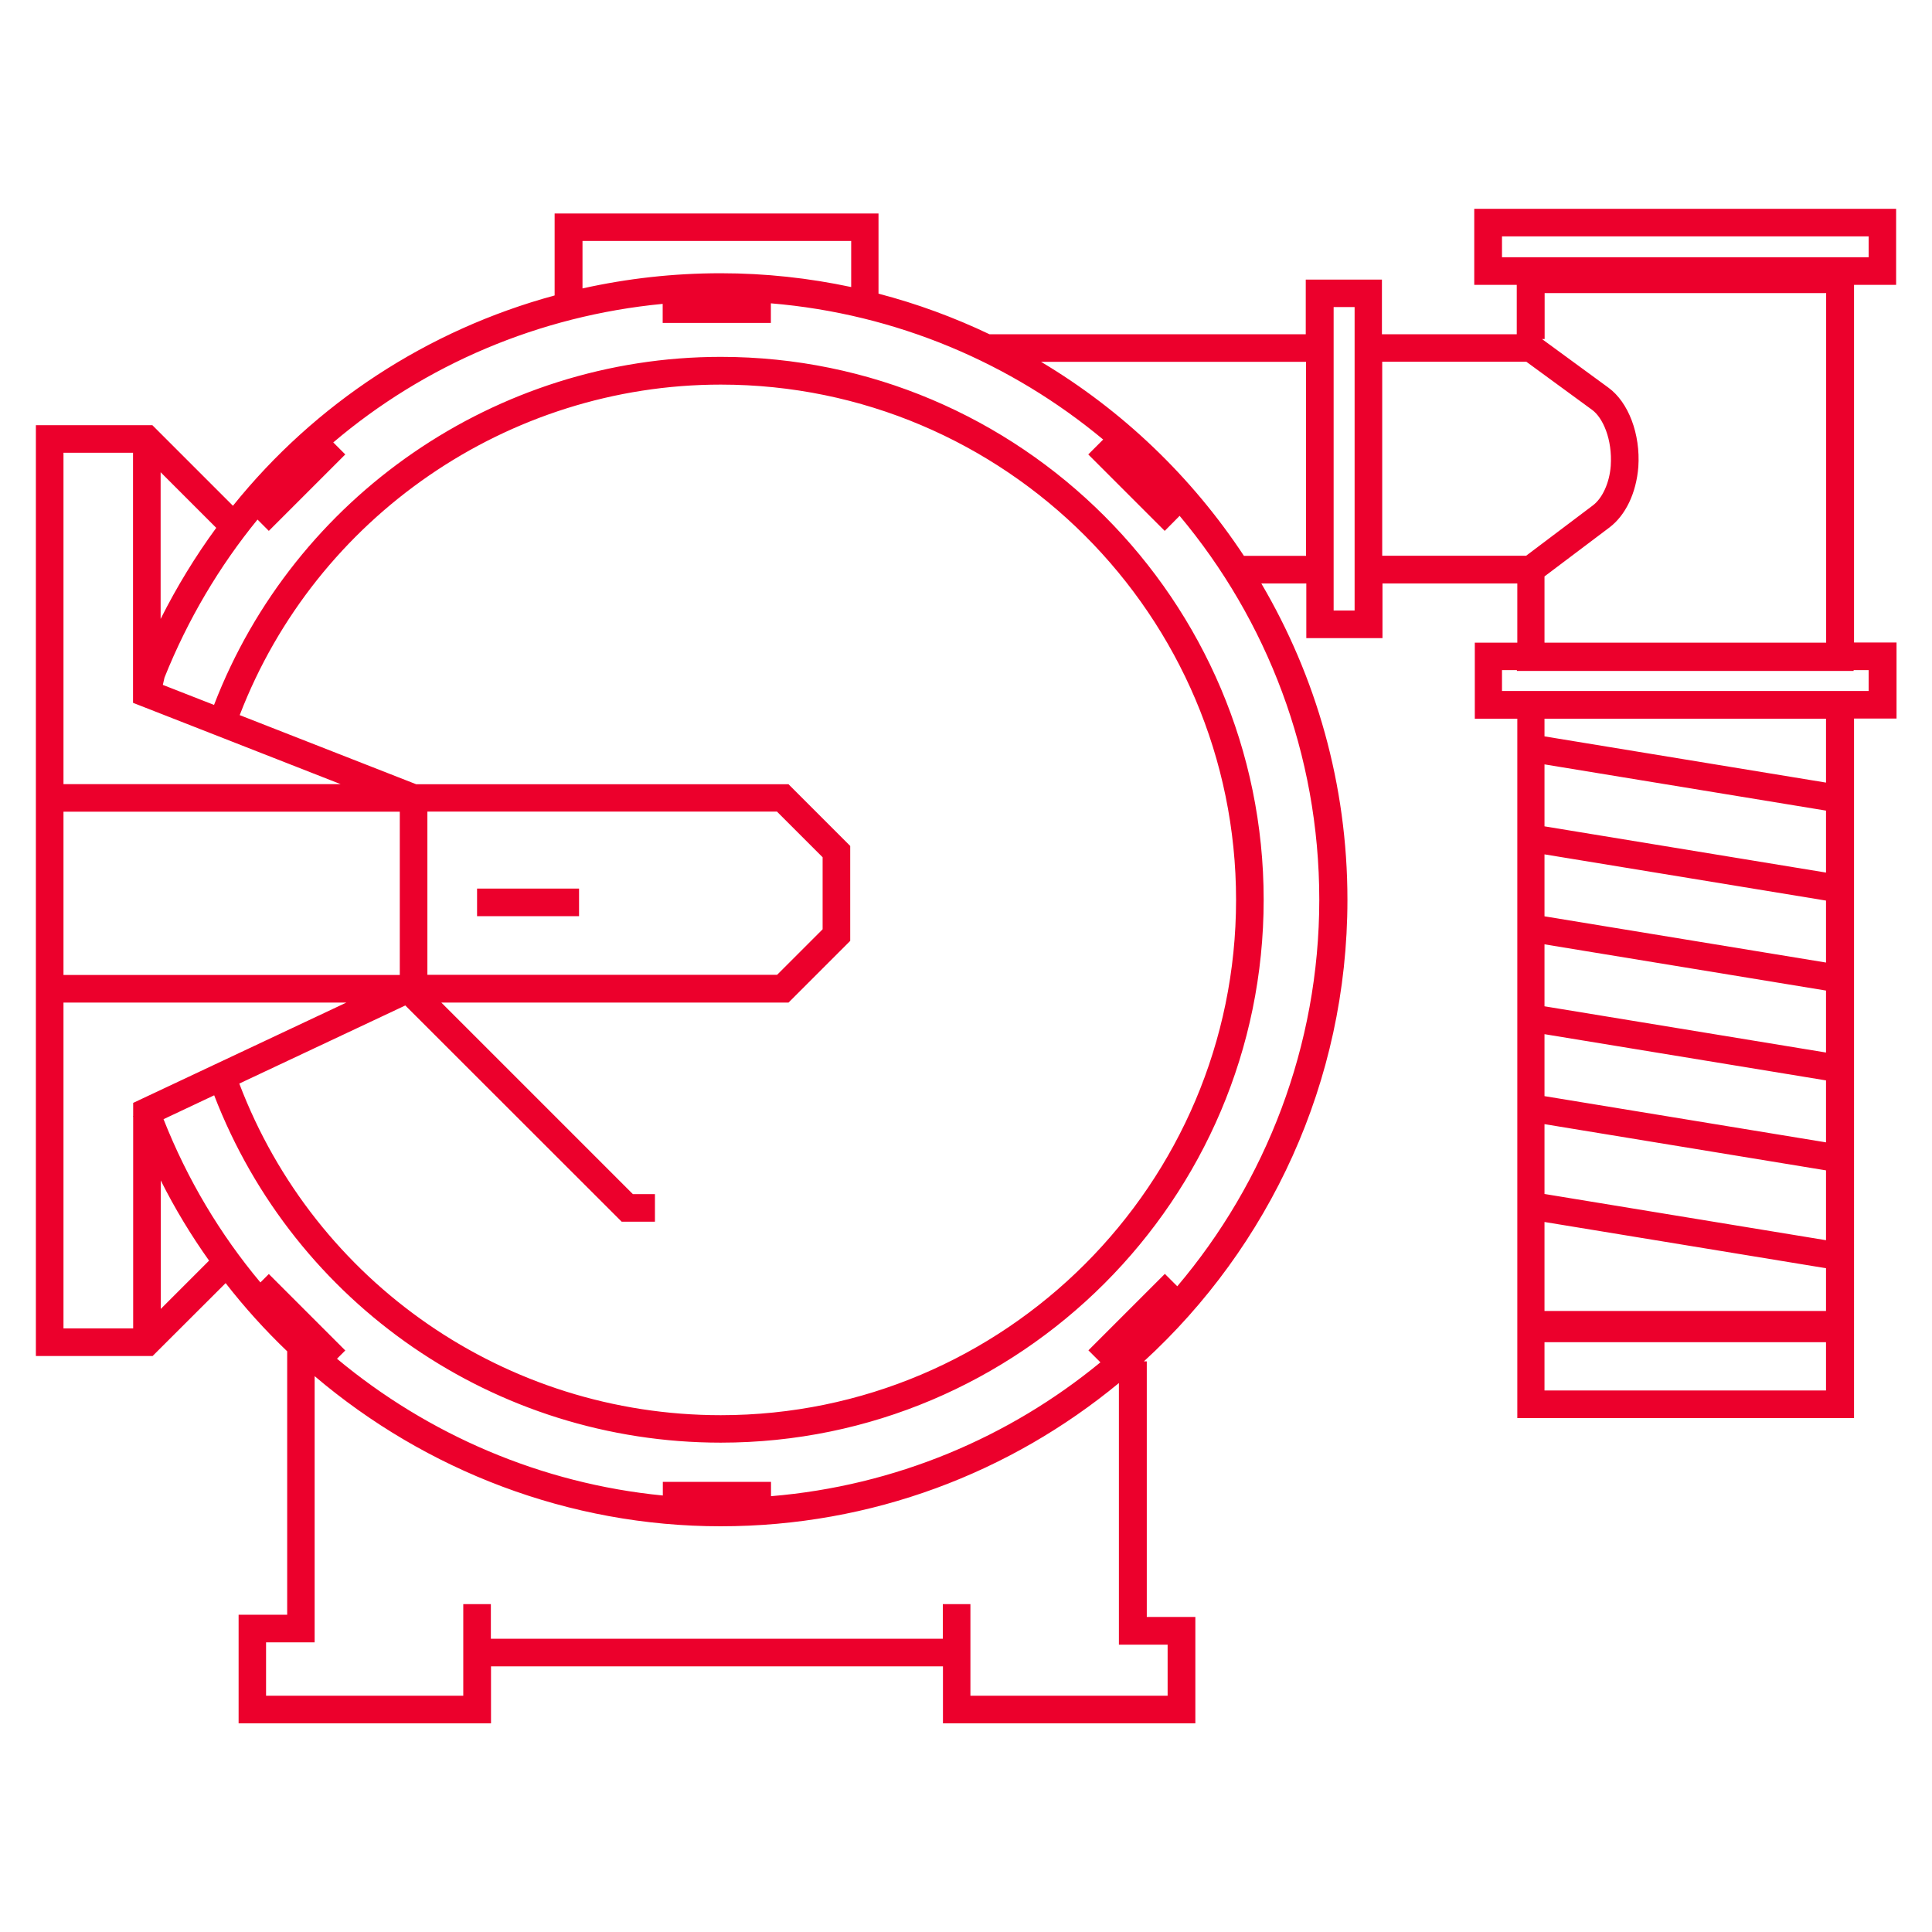 <?xml version="1.0" encoding="UTF-8"?><svg id="a" xmlns="http://www.w3.org/2000/svg" viewBox="0 0 140 140"><defs><style>.b{fill:#ec002c;}</style></defs><rect class="b" x="34.57" y="64.39" width="7.39" height="2"/><path class="b" d="M137.4,20.64v-5.51h-30.57v5.51h3.08v3.58h-9.77v-3.96h-5.52v3.96h-22.92c-2.56-1.22-5.24-2.21-8.04-2.94v-5.81h-23.47v5.94c-9.21,2.5-17.35,7.83-23.31,15.24l-5.84-5.84H2.6V98.26H11.06l5.29-5.28c1.37,1.76,2.86,3.41,4.46,4.94v19.09h-3.52v7.87h18.29v-4.13h32.75v4.13h18.29v-7.71h-3.52v-18.52h-.21c9.06-8.3,14.75-20.22,14.75-33.45,0-8.36-2.28-16.19-6.24-22.92h3.26v3.96h5.52v-3.96h9.77v4.29h-3.08v5.51h3.08v50.68h24.4V52.07h3.08v-5.51h-3.08V20.64h3.08Zm-5.08,80.12h-20.4v-3.5h20.4v3.5Zm0-44.05l-20.4-3.35v-1.28h20.4v4.63Zm-20.4,22.72v-4.49l20.4,3.35v4.49l-20.4-3.35Zm20.4,5.38v5.06l-20.4-3.35v-5.06l20.4,3.35Zm-20.4-11.89v-4.49l20.4,3.35v4.49l-20.4-3.35Zm0-6.52v-4.49l20.4,3.35v4.49l-20.4-3.35Zm0-6.52v-4.49l20.4,3.35v4.49l-20.4-3.35Zm0,28.67l20.4,3.35v3.1h-20.4v-6.45ZM42.21,17.46h19.47v3.34c-3.05-.65-6.21-1-9.45-1-3.43,0-6.78,.38-10.02,1.1v-3.45ZM11.64,34.22l4.03,4.03c-1.51,2.06-2.86,4.27-4.03,6.6v-10.63Zm-7.05-1.41h5.05v18.12l4.42,1.73,10.62,4.16H4.6v-24.01Zm51.72,26.01l3.3,3.3v5.22l-3.3,3.3H30.97v-11.83h25.35Zm-27.35,11.83H4.6v-11.83H28.97v11.83Zm16.9,15.88l-13.88-13.88h25.16l4.47-4.47v-6.88l-4.47-4.47H30.16l-12.79-5.01c5.52-14.35,19.43-23.95,34.86-23.95,20.59,0,37.34,16.75,37.34,37.34s-16.75,37.34-37.34,37.34c-15.57,0-29.4-9.59-34.89-24.03l12.03-5.66,15.68,15.67h2.41v-2h-1.58ZM4.6,72.65H25.1l-15.45,7.27v.97h-.02l.02,.05v15.32H4.6v-23.61Zm7.05,22.2v-9.31c1.02,2.04,2.2,3.98,3.5,5.81l-3.5,3.5Zm72.96,24.32v3.71h-14.29v-6.64h-2v2.51H35.57v-2.51h-2v6.64h-14.29v-3.87h3.52v-19.29c8.06,6.85,18.43,10.88,29.42,10.88s21.01-3.9,28.86-10.38v18.96h3.52Zm.71-25.95l-.91-.91-5.54,5.54,.87,.87c-6.61,5.44-14.86,8.95-23.87,9.7v-1.04h-7.84v.99c-8.79-.86-17-4.4-23.61-9.91l.6-.6-5.54-5.54-.61,.61c-2.92-3.49-5.3-7.47-7.02-11.83l3.67-1.73c5.83,15.13,20.36,25.17,36.71,25.17,21.69,0,39.34-17.65,39.34-39.34S73.92,25.86,52.23,25.86c-16.25,0-30.9,10.1-36.72,25.22l-.72-.28-2.99-1.17,.12-.53c1.69-4.22,3.98-8.07,6.74-11.45l.82,.82,5.54-5.54-.87-.87c6.63-5.63,14.91-9.18,23.87-10.04v1.38h7.84v-1.42c9.11,.76,17.43,4.34,24.08,9.87l-1.08,1.08,5.54,5.54,1.08-1.09c6.31,7.54,10.12,17.24,10.12,27.82s-3.88,20.45-10.3,28.02Zm4.82-52.94c-3.77-5.72-8.8-10.54-14.7-14.06h19.2v14.06h-4.5Zm8.02,3.96h-1.52V22.25h1.52v21.99Zm2-18.03h10.44l4.77,3.49c.77,.56,1.48,2.12,1.35,4.06-.09,1.22-.6,2.34-1.29,2.86l-4.84,3.65h-10.43v-14.06Zm35.25,22.35v1.51h-26.57v-1.51h1.08v.06h24.4v-.06h1.08Zm-23.49-2v-4.79l4.71-3.55c1.16-.88,1.94-2.48,2.09-4.39,.16-2.37-.71-4.68-2.17-5.74l-4.81-3.52h.19v-3.33h20.4v25.33h-20.4Zm-3.08-29.43h26.57v1.51h-26.57v-1.51Z"/></svg>